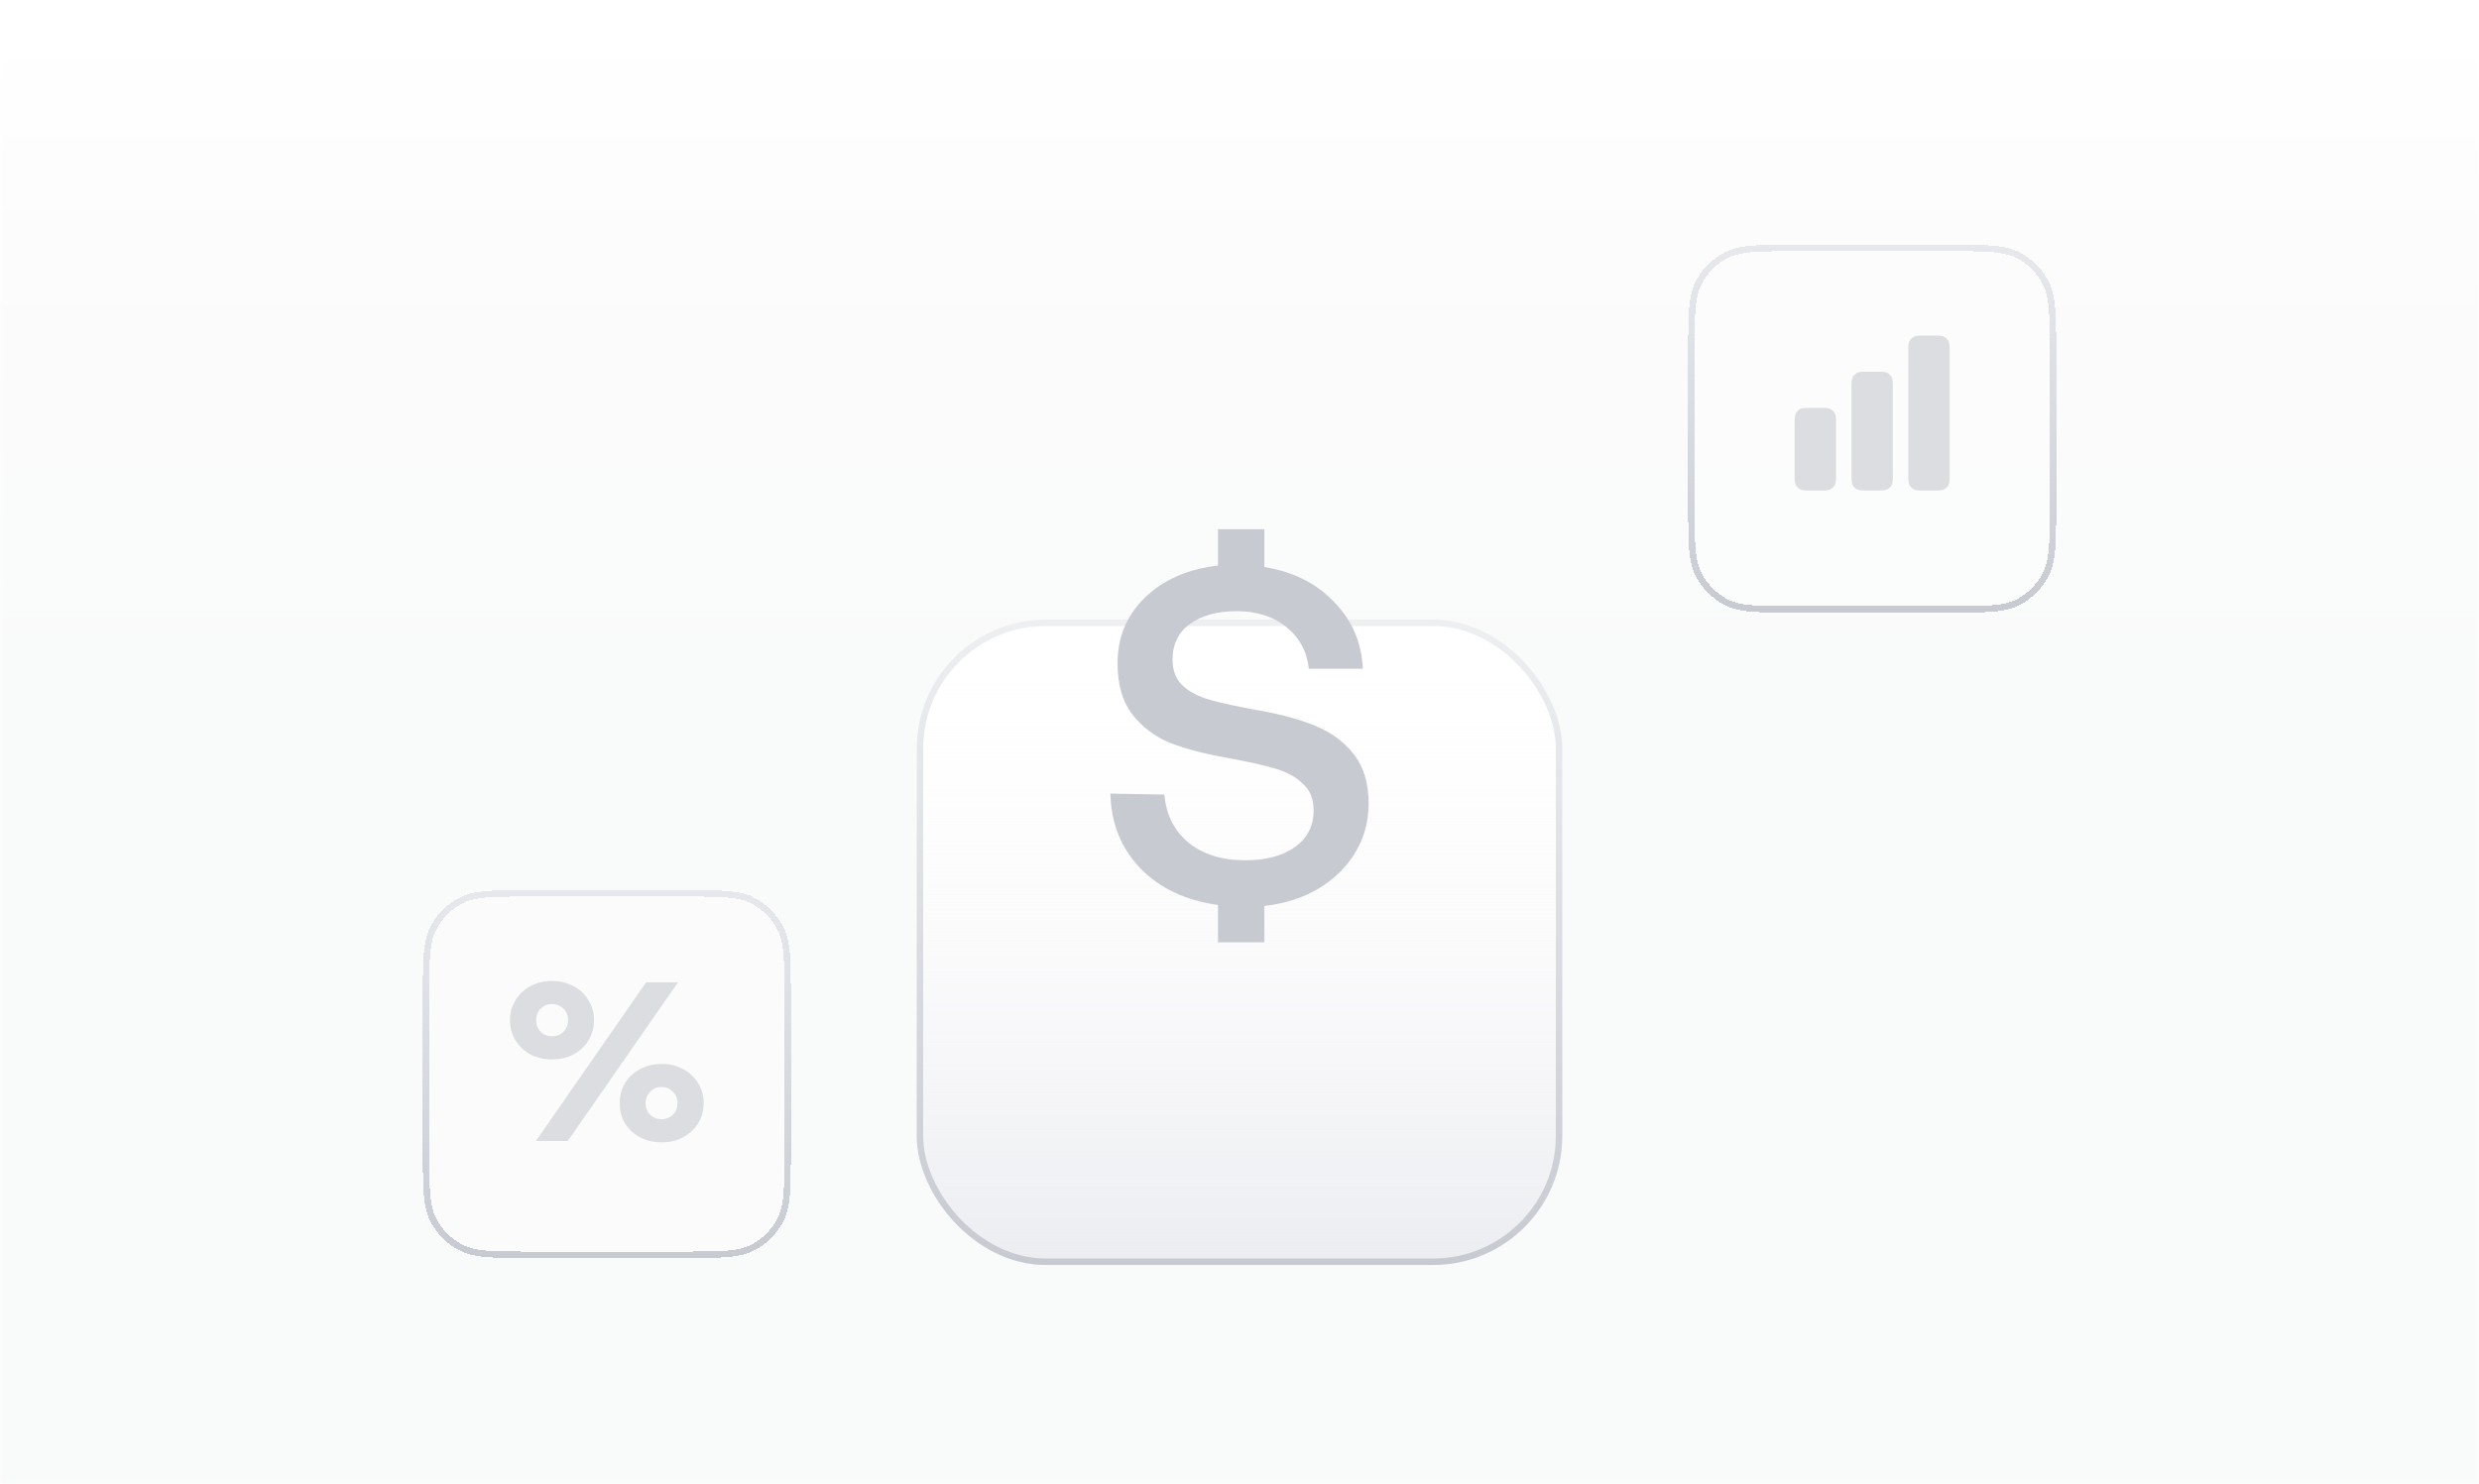 <svg xmlns="http://www.w3.org/2000/svg" fill="none" viewBox="0 0 384 230"><g clip-path="url(#dollar_svg__a)"><mask id="dollar_svg__c" width="384" height="320" x="0" y="-90" maskUnits="userSpaceOnUse" style="mask-type:alpha"><path fill="url(#dollar_svg__b)" d="M0-90h384v320H0z"/></mask><g mask="url(#dollar_svg__c)"><path fill="url(#dollar_svg__d)" d="M0-90h384v320H0z"/><g filter="url(#dollar_svg__e)"><path fill="#FDFDFD" fill-opacity=".01" fill-rule="evenodd" d="M246-9.8c0-11.39 0-17.085 2.252-21.42a20 20 0 0 1 8.529-8.528C261.115-42 266.81-42 278.2-42h35.6c11.39 0 17.085 0 21.419 2.252a20 20 0 0 1 8.529 8.528C346-26.884 346-21.19 346-9.8v35.6c0 11.39 0 17.085-2.252 21.42a20 20 0 0 1-8.529 8.528C330.885 58 325.19 58 313.8 58h-35.6c-11.39 0-17.085 0-21.419-2.252a20 20 0 0 1-8.529-8.529C246 42.885 246 37.19 246 25.8zm2.252 82.58C246 77.116 246 82.81 246 94.2v35.6c0 11.39 0 17.085 2.252 21.419a20 20 0 0 0 8.529 8.529C261.115 162 266.81 162 278.2 162h35.6c11.39 0 17.085 0 21.419-2.252a20 20 0 0 0 8.529-8.529C346 146.885 346 141.19 346 129.8V94.2c0-11.39 0-17.085-2.252-21.42a20 20 0 0 0-8.529-8.528C330.885 62 325.19 62 313.8 62h-35.6c-11.39 0-17.085 0-21.419 2.252a20 20 0 0 0-8.529 8.529m0 104.001C246 181.115 246 186.81 246 198.2v35.6c0 11.39 0 17.085 2.252 21.419a20 20 0 0 0 8.529 8.529C261.115 266 266.81 266 278.2 266h35.6c11.39 0 17.085 0 21.419-2.252a20 20 0 0 0 8.529-8.529C346 250.885 346 245.19 346 233.8v-35.6c0-11.39 0-17.085-2.252-21.419a20 20 0 0 0-8.529-8.529C330.885 166 325.19 166 313.8 166h-35.6c-11.39 0-17.085 0-21.419 2.252a20 20 0 0 0-8.529 8.529m-104 0C142 181.115 142 186.81 142 198.2v35.6c0 11.39 0 17.085 2.252 21.419a20 20 0 0 0 8.529 8.529C157.115 266 162.81 266 174.2 266h35.6c11.39 0 17.085 0 21.419-2.252a20 20 0 0 0 8.529-8.529C242 250.885 242 245.19 242 233.8v-35.6c0-11.39 0-17.085-2.252-21.419a20 20 0 0 0-8.529-8.529C226.885 166 221.19 166 209.8 166h-35.6c-11.39 0-17.085 0-21.419 2.252a20 20 0 0 0-8.529 8.529M142-9.8c0-11.39 0-17.085 2.252-21.42a20 20 0 0 1 8.529-8.528C157.115-42 162.81-42 174.2-42h35.6c11.39 0 17.085 0 21.419 2.252a20 20 0 0 1 8.529 8.528C242-26.884 242-21.19 242-9.8v35.6c0 11.39 0 17.085-2.252 21.42a20 20 0 0 1-8.529 8.528C226.885 58 221.19 58 209.8 58h-35.6c-11.39 0-17.085 0-21.419-2.252a20 20 0 0 1-8.529-8.529C142 42.885 142 37.19 142 25.8zm210.252 82.58C350 77.116 350 82.81 350 94.2v35.6c0 11.39 0 17.085 2.252 21.419a20 20 0 0 0 8.529 8.529C365.115 162 370.81 162 382.2 162h35.6c11.39 0 17.085 0 21.419-2.252a20 20 0 0 0 8.529-8.529C450 146.885 450 141.19 450 129.8V94.2c0-11.39 0-17.085-2.252-21.42a20 20 0 0 0-8.529-8.528C434.885 62 429.19 62 417.8 62h-35.6c-11.39 0-17.085 0-21.419 2.252a20 20 0 0 0-8.529 8.529M350 198.2c0-11.39 0-17.085 2.252-21.419a20 20 0 0 1 8.529-8.529C365.115 166 370.81 166 382.2 166h35.6c11.39 0 17.085 0 21.419 2.252a20 20 0 0 1 8.529 8.529C450 181.115 450 186.81 450 198.2v35.6c0 11.39 0 17.085-2.252 21.419a20 20 0 0 1-8.529 8.529C434.885 266 429.19 266 417.8 266h-35.6c-11.39 0-17.085 0-21.419-2.252a20 20 0 0 1-8.529-8.529C350 250.885 350 245.19 350 233.8zm2.252-229.42C350-26.885 350-21.19 350-9.8v35.6c0 11.39 0 17.085 2.252 21.42a20 20 0 0 0 8.529 8.528C365.115 58 370.81 58 382.2 58h35.6c11.39 0 17.085 0 21.419-2.252a20 20 0 0 0 8.529-8.529C450 42.885 450 37.19 450 25.8V-9.8c0-11.39 0-17.085-2.252-21.42a20 20 0 0 0-8.529-8.528C434.885-42 429.19-42 417.8-42h-35.6c-11.39 0-17.085 0-21.419 2.252a20 20 0 0 0-8.529 8.528M38 94.2c0-11.39 0-17.085 2.252-21.42a20 20 0 0 1 8.529-8.528C53.115 62 58.81 62 70.2 62h35.6c11.39 0 17.085 0 21.419 2.252a20 20 0 0 1 8.529 8.529C138 77.115 138 82.81 138 94.2v35.6c0 11.39 0 17.085-2.252 21.419a20 20 0 0 1-8.529 8.529C122.885 162 117.19 162 105.8 162H70.2c-11.39 0-17.085 0-21.42-2.252a20 20 0 0 1-8.528-8.529C38 146.885 38 141.19 38 129.8zm2.252 82.581C38 181.115 38 186.81 38 198.2v35.6c0 11.39 0 17.085 2.252 21.419a20 20 0 0 0 8.529 8.529C53.115 266 58.81 266 70.2 266h35.6c11.39 0 17.085 0 21.419-2.252a20 20 0 0 0 8.529-8.529C138 250.885 138 245.19 138 233.8v-35.6c0-11.39 0-17.085-2.252-21.419a20 20 0 0 0-8.529-8.529C122.885 166 117.19 166 105.8 166H70.2c-11.39 0-17.085 0-21.42 2.252a20 20 0 0 0-8.528 8.529M38-9.8c0-11.39 0-17.085 2.252-21.42a20 20 0 0 1 8.529-8.528C53.115-42 58.81-42 70.2-42h35.6c11.39 0 17.085 0 21.419 2.252a20 20 0 0 1 8.529 8.528C138-26.884 138-21.19 138-9.8v35.6c0 11.39 0 17.085-2.252 21.42a20 20 0 0 1-8.529 8.528C122.885 58 117.19 58 105.8 58H70.2c-11.39 0-17.085 0-21.42-2.252a20 20 0 0 1-8.528-8.529C38 42.885 38 37.19 38 25.8zM-63.748 72.78C-66 77.116-66 82.81-66 94.2v35.6c0 11.39 0 17.085 2.252 21.419a20 20 0 0 0 8.529 8.529C-50.885 162-45.19 162-33.8 162H1.8c11.39 0 17.085 0 21.42-2.252a20 20 0 0 0 8.528-8.529C34 146.885 34 141.19 34 129.8V94.2c0-11.39 0-17.085-2.252-21.42a20 20 0 0 0-8.529-8.528C18.886 62 13.19 62 1.8 62h-35.6c-11.39 0-17.085 0-21.42 2.252a20 20 0 0 0-8.528 8.529M-66 198.2c0-11.39 0-17.085 2.252-21.419a20 20 0 0 1 8.529-8.529C-50.885 166-45.19 166-33.8 166H1.8c11.39 0 17.085 0 21.42 2.252a20 20 0 0 1 8.528 8.529C34 181.115 34 186.81 34 198.2v35.6c0 11.39 0 17.085-2.252 21.419a20 20 0 0 1-8.529 8.529C18.886 266 13.19 266 1.8 266h-35.6c-11.39 0-17.085 0-21.42-2.252a20 20 0 0 1-8.528-8.529C-66 250.885-66 245.19-66 233.8zm2.252-229.42C-66-26.885-66-21.19-66-9.8v35.6c0 11.39 0 17.085 2.252 21.42a20 20 0 0 0 8.529 8.528C-50.885 58-45.19 58-33.8 58H1.8c11.39 0 17.085 0 21.42-2.252a20 20 0 0 0 8.528-8.529C34 42.885 34 37.19 34 25.8V-9.8c0-11.39 0-17.085-2.252-21.42a20 20 0 0 0-8.529-8.528C18.886-42 13.19-42 1.8-42h-35.6c-11.39 0-17.085 0-21.42 2.252a20 20 0 0 0-8.528 8.528" clip-rule="evenodd"/></g></g><g filter="url(#dollar_svg__f)"><rect width="100" height="100" x="142" y="62" fill="#fff" rx="20"/><rect width="100" height="100" x="142" y="62" fill="url(#dollar_svg__g)" rx="20"/><rect width="99" height="99" x="142.5" y="62.5" stroke="url(#dollar_svg__h)" rx="19.5"/></g><g filter="url(#dollar_svg__i)"><path fill="#C7CAD1" d="M195.111 108.095q5.037.892 8.667 2.38t5.926 4.389 2.296 7.662q0 4.165-2.074 7.587-2 3.347-5.704 5.579-3.63 2.157-8.37 2.678V144h-7.185v-5.779q-7.556-1.04-12.074-5.728-4.444-4.686-4.593-11.529l8.37.148q.37 4.613 3.704 7.439 3.408 2.752 8.815 2.752 4.74 0 7.63-2.008 2.962-2.083 2.962-5.728 0-2.604-1.629-4.091-1.556-1.562-4.296-2.381-2.742-.817-7.704-1.71-5.037-.894-8.667-2.306-3.555-1.488-5.852-4.464-2.222-2.975-2.222-7.81 0-6.1 4.222-10.191 4.297-4.166 11.334-4.984V80h7.185v5.853q6.741 1.116 10.815 5.43 4.148 4.24 4.444 10.34h-8.37q-.445-4.017-3.482-6.472-3.036-2.454-7.703-2.454-4.52 0-7.26 2.008-2.666 1.934-2.666 5.505 0 2.529 1.555 4.017 1.63 1.487 4.296 2.231t7.63 1.637"/></g><g filter="url(#dollar_svg__j)" shape-rendering="crispEdges"><path fill="#FDFDFD" fill-opacity=".42" d="M262 50.1c0-5.695 0-8.542 1.126-10.71a10 10 0 0 1 4.264-4.264C269.558 34 272.405 34 278.1 34h23.8c5.695 0 8.542 0 10.71 1.126a10 10 0 0 1 4.264 4.264C318 41.558 318 44.405 318 50.1v23.8c0 5.695 0 8.542-1.126 10.71a10 10 0 0 1-4.264 4.264C310.442 90 307.595 90 301.9 90h-23.8c-5.695 0-8.542 0-10.71-1.126a10 10 0 0 1-4.264-4.264C262 82.442 262 79.595 262 73.9z"/><path stroke="url(#dollar_svg__k)" d="M262 50.1c0-5.695 0-8.542 1.126-10.71a10 10 0 0 1 4.264-4.264C269.558 34 272.405 34 278.1 34h23.8c5.695 0 8.542 0 10.71 1.126a10 10 0 0 1 4.264 4.264C318 41.558 318 44.405 318 50.1v23.8c0 5.695 0 8.542-1.126 10.71a10 10 0 0 1-4.264 4.264C310.442 90 307.595 90 301.9 90h-23.8c-5.695 0-8.542 0-10.71-1.126a10 10 0 0 1-4.264-4.264C262 82.442 262 79.595 262 73.9z"/></g><g fill="#DBDDE1" filter="url(#dollar_svg__l)"><path d="M295.78 50.862c-.18.347-.18.803-.18 1.714v18.848c0 .911 0 1.367.18 1.714.152.292.39.53.682.682.347.18.803.18 1.714.18h1.248c.911 0 1.367 0 1.714-.18.292-.152.53-.39.682-.682.18-.347.18-.803.18-1.714V52.576c0-.911 0-1.367-.18-1.714a1.6 1.6 0 0 0-.682-.682c-.347-.18-.803-.18-1.714-.18h-1.248c-.911 0-1.367 0-1.714.18-.292.152-.53.39-.682.682M286.8 58.176c0-.911 0-1.367.18-1.714.152-.292.39-.53.682-.682.347-.18.803-.18 1.714-.18h1.248c.911 0 1.367 0 1.714.18.292.152.53.39.682.682.18.347.18.803.18 1.714v13.248c0 .911 0 1.367-.18 1.714-.152.292-.39.53-.682.682-.347.18-.803.18-1.714.18h-1.248c-.911 0-1.367 0-1.714-.18a1.6 1.6 0 0 1-.682-.682c-.18-.347-.18-.803-.18-1.714zM278 63.776c0-.911 0-1.367.18-1.714.152-.292.39-.53.682-.682.347-.18.803-.18 1.714-.18h1.248c.911 0 1.367 0 1.714.18.292.152.53.39.682.682.18.347.18.803.18 1.714v7.648c0 .911 0 1.367-.18 1.714-.152.292-.39.53-.682.682-.347.18-.803.18-1.714.18h-1.248c-.911 0-1.367 0-1.714-.18a1.6 1.6 0 0 1-.682-.682c-.18-.347-.18-.803-.18-1.714z"/></g><g filter="url(#dollar_svg__m)" shape-rendering="crispEdges"><path fill="#FDFDFD" fill-opacity=".42" d="M66 150.1c0-5.695 0-8.542 1.126-10.71a10 10 0 0 1 4.264-4.264C73.558 134 76.405 134 82.1 134h23.8c5.695 0 8.542 0 10.71 1.126a10 10 0 0 1 4.264 4.264C122 141.558 122 144.405 122 150.1v23.8c0 5.695 0 8.542-1.126 10.71a10 10 0 0 1-4.264 4.264C114.442 190 111.595 190 105.9 190H82.1c-5.695 0-8.542 0-10.71-1.126a10 10 0 0 1-4.264-4.264C66 182.442 66 179.595 66 173.9z"/><path stroke="url(#dollar_svg__n)" d="M66 150.1c0-5.695 0-8.542 1.126-10.71a10 10 0 0 1 4.264-4.264C73.558 134 76.405 134 82.1 134h23.8c5.695 0 8.542 0 10.71 1.126a10 10 0 0 1 4.264 4.264C122 141.558 122 144.405 122 150.1v23.8c0 5.695 0 8.542-1.126 10.71a10 10 0 0 1-4.264 4.264C114.442 190 111.595 190 105.9 190H82.1c-5.695 0-8.542 0-10.71-1.126a10 10 0 0 1-4.264-4.264C66 182.442 66 179.595 66 173.9z"/></g><g filter="url(#dollar_svg__o)"><path fill="#DBDDE1" d="M79 156.074q0-1.72.853-3.089a5.87 5.87 0 0 1 2.31-2.177q1.494-.808 3.342-.808t3.341.808q1.493.772 2.31 2.177.854 1.368.853 3.089 0 1.72-.853 3.125-.818 1.37-2.31 2.177-1.493.773-3.341.773t-3.341-.773a6.2 6.2 0 0 1-2.31-2.177Q79 157.795 79 156.074m4.017 18.715 17.061-24.578h4.941l-17.062 24.578zm4.976-18.715q0-1.088-.711-1.79-.71-.703-1.777-.703-1.03 0-1.742.703-.71.702-.71 1.79t.71 1.791q.71.702 1.742.702 1.065 0 1.777-.702.71-.702.71-1.791m7.998 12.852q0-1.72.817-3.09a5.8 5.8 0 0 1 2.346-2.177q1.493-.808 3.341-.808t3.306.808a5.8 5.8 0 0 1 2.346 2.177q.853 1.37.853 3.09t-.853 3.125q-.853 1.368-2.346 2.177-1.458.772-3.306.772t-3.341-.772q-1.493-.809-2.346-2.177-.818-1.405-.818-3.125m8.957 0q0-1.054-.711-1.756a2.33 2.33 0 0 0-1.742-.737q-1.066 0-1.777.737-.711.702-.711 1.756 0 1.088.711 1.79.71.703 1.777.703 1.03 0 1.742-.703.711-.702.711-1.79"/></g></g><defs><filter id="dollar_svg__e" width="516" height="310" x="-66" y="-42" color-interpolation-filters="sRGB" filterUnits="userSpaceOnUse"><feFlood flood-opacity="0" result="BackgroundImageFix"/><feBlend in="SourceGraphic" in2="BackgroundImageFix" result="shape"/><feColorMatrix in="SourceAlpha" result="hardAlpha" values="0 0 0 0 0 0 0 0 0 0 0 0 0 0 0 0 0 0 127 0"/><feOffset dy="2"/><feGaussianBlur stdDeviation="5"/><feComposite in2="hardAlpha" k2="-1" k3="1" operator="arithmetic"/><feColorMatrix values="0 0 0 0 0 0 0 0 0 0 0 0 0 0 0 0 0 0 0.1 0"/><feBlend in2="shape" result="effect1_innerShadow_10103_19282"/></filter><filter id="dollar_svg__f" width="168" height="168" x="108" y="45" color-interpolation-filters="sRGB" filterUnits="userSpaceOnUse"><feFlood flood-opacity="0" result="BackgroundImageFix"/><feColorMatrix in="SourceAlpha" result="hardAlpha" values="0 0 0 0 0 0 0 0 0 0 0 0 0 0 0 0 0 0 127 0"/><feOffset dy="7"/><feGaussianBlur stdDeviation="3.5"/><feComposite in2="hardAlpha" operator="out"/><feColorMatrix values="0 0 0 0 0.503 0 0 0 0 0.522 0 0 0 0 0.558 0 0 0 0.1 0"/><feBlend in2="BackgroundImageFix" result="effect1_dropShadow_10103_19282"/><feColorMatrix in="SourceAlpha" result="hardAlpha" values="0 0 0 0 0 0 0 0 0 0 0 0 0 0 0 0 0 0 127 0"/><feOffset dy="10"/><feGaussianBlur stdDeviation="6"/><feComposite in2="hardAlpha" operator="out"/><feColorMatrix values="0 0 0 0 0.434 0 0 0 0 0.453 0 0 0 0 0.491 0 0 0 0.1 0"/><feBlend in2="effect1_dropShadow_10103_19282" result="effect2_dropShadow_10103_19282"/><feColorMatrix in="SourceAlpha" result="hardAlpha" values="0 0 0 0 0 0 0 0 0 0 0 0 0 0 0 0 0 0 127 0"/><feOffset dy="17"/><feGaussianBlur stdDeviation="17"/><feComposite in2="hardAlpha" operator="out"/><feColorMatrix values="0 0 0 0 0.434 0 0 0 0 0.453 0 0 0 0 0.491 0 0 0 0.1 0"/><feBlend in2="effect2_dropShadow_10103_19282" result="effect3_dropShadow_10103_19282"/><feBlend in="SourceGraphic" in2="effect3_dropShadow_10103_19282" result="shape"/></filter><filter id="dollar_svg__i" width="46" height="70" x="169" y="78" color-interpolation-filters="sRGB" filterUnits="userSpaceOnUse"><feFlood flood-opacity="0" result="BackgroundImageFix"/><feColorMatrix in="SourceAlpha" result="hardAlpha" values="0 0 0 0 0 0 0 0 0 0 0 0 0 0 0 0 0 0 127 0"/><feOffset dy="1"/><feGaussianBlur stdDeviation="1.5"/><feComposite in2="hardAlpha" operator="out"/><feColorMatrix values="0 0 0 0 1 0 0 0 0 1 0 0 0 0 1 0 0 0 0.56 0"/><feBlend in2="BackgroundImageFix" result="effect1_dropShadow_10103_19282"/><feBlend in="SourceGraphic" in2="effect1_dropShadow_10103_19282" result="shape"/><feColorMatrix in="SourceAlpha" result="hardAlpha" values="0 0 0 0 0 0 0 0 0 0 0 0 0 0 0 0 0 0 127 0"/><feOffset dy="1"/><feGaussianBlur stdDeviation="1"/><feComposite in2="hardAlpha" k2="-1" k3="1" operator="arithmetic"/><feColorMatrix values="0 0 0 0 0 0 0 0 0 0 0 0 0 0 0 0 0 0 0.25 0"/><feBlend in2="shape" result="effect2_innerShadow_10103_19282"/></filter><filter id="dollar_svg__j" width="77.632" height="77.632" x="251.184" y="27.605" color-interpolation-filters="sRGB" filterUnits="userSpaceOnUse"><feFlood flood-opacity="0" result="BackgroundImageFix"/><feGaussianBlur in="BackgroundImageFix" stdDeviation="2.579"/><feComposite in2="SourceAlpha" operator="in" result="effect1_backgroundBlur_10103_19282"/><feColorMatrix in="SourceAlpha" result="hardAlpha" values="0 0 0 0 0 0 0 0 0 0 0 0 0 0 0 0 0 0 127 0"/><feOffset dy="4.421"/><feGaussianBlur stdDeviation="5.158"/><feComposite in2="hardAlpha" operator="out"/><feColorMatrix values="0 0 0 0 0.18 0 0 0 0 0.192 0 0 0 0 0.22 0 0 0 0.14 0"/><feBlend in2="effect1_backgroundBlur_10103_19282" result="effect2_dropShadow_10103_19282"/><feBlend in="SourceGraphic" in2="effect2_dropShadow_10103_19282" result="shape"/></filter><filter id="dollar_svg__l" width="28" height="28" x="276" y="49" color-interpolation-filters="sRGB" filterUnits="userSpaceOnUse"><feFlood flood-opacity="0" result="BackgroundImageFix"/><feColorMatrix in="SourceAlpha" result="hardAlpha" values="0 0 0 0 0 0 0 0 0 0 0 0 0 0 0 0 0 0 127 0"/><feOffset dy="1"/><feGaussianBlur stdDeviation="1"/><feComposite in2="hardAlpha" operator="out"/><feColorMatrix values="0 0 0 0 1 0 0 0 0 1 0 0 0 0 1 0 0 0 0.56 0"/><feBlend in2="BackgroundImageFix" result="effect1_dropShadow_10103_19282"/><feBlend in="SourceGraphic" in2="effect1_dropShadow_10103_19282" result="shape"/><feColorMatrix in="SourceAlpha" result="hardAlpha" values="0 0 0 0 0 0 0 0 0 0 0 0 0 0 0 0 0 0 127 0"/><feOffset dy="1"/><feGaussianBlur stdDeviation="1"/><feComposite in2="hardAlpha" k2="-1" k3="1" operator="arithmetic"/><feColorMatrix values="0 0 0 0 0 0 0 0 0 0 0 0 0 0 0 0 0 0 0.1 0"/><feBlend in2="shape" result="effect2_innerShadow_10103_19282"/></filter><filter id="dollar_svg__m" width="77.632" height="77.632" x="55.184" y="127.605" color-interpolation-filters="sRGB" filterUnits="userSpaceOnUse"><feFlood flood-opacity="0" result="BackgroundImageFix"/><feGaussianBlur in="BackgroundImageFix" stdDeviation="2.579"/><feComposite in2="SourceAlpha" operator="in" result="effect1_backgroundBlur_10103_19282"/><feColorMatrix in="SourceAlpha" result="hardAlpha" values="0 0 0 0 0 0 0 0 0 0 0 0 0 0 0 0 0 0 127 0"/><feOffset dy="4.421"/><feGaussianBlur stdDeviation="5.158"/><feComposite in2="hardAlpha" operator="out"/><feColorMatrix values="0 0 0 0 0.18 0 0 0 0 0.192 0 0 0 0 0.22 0 0 0 0.14 0"/><feBlend in2="effect1_backgroundBlur_10103_19282" result="effect2_dropShadow_10103_19282"/><feBlend in="SourceGraphic" in2="effect2_dropShadow_10103_19282" result="shape"/></filter><filter id="dollar_svg__o" width="34" height="29" x="77" y="149" color-interpolation-filters="sRGB" filterUnits="userSpaceOnUse"><feFlood flood-opacity="0" result="BackgroundImageFix"/><feColorMatrix in="SourceAlpha" result="hardAlpha" values="0 0 0 0 0 0 0 0 0 0 0 0 0 0 0 0 0 0 127 0"/><feOffset dy="1"/><feGaussianBlur stdDeviation="1"/><feComposite in2="hardAlpha" operator="out"/><feColorMatrix values="0 0 0 0 1 0 0 0 0 1 0 0 0 0 1 0 0 0 0.56 0"/><feBlend in2="BackgroundImageFix" result="effect1_dropShadow_10103_19282"/><feBlend in="SourceGraphic" in2="effect1_dropShadow_10103_19282" result="shape"/><feColorMatrix in="SourceAlpha" result="hardAlpha" values="0 0 0 0 0 0 0 0 0 0 0 0 0 0 0 0 0 0 127 0"/><feOffset dy="1"/><feGaussianBlur stdDeviation="1"/><feComposite in2="hardAlpha" k2="-1" k3="1" operator="arithmetic"/><feColorMatrix values="0 0 0 0 0 0 0 0 0 0 0 0 0 0 0 0 0 0 0.1 0"/><feBlend in2="shape" result="effect2_innerShadow_10103_19282"/></filter><linearGradient id="dollar_svg__b" x1="192" x2="192" y1="-90" y2="230" gradientUnits="userSpaceOnUse"><stop offset=".293" stop-color="#F9F9F9" stop-opacity="0"/><stop offset=".409" stop-color="#F9F9F9" stop-opacity=".54"/><stop offset=".626" stop-color="#F4F4F4"/></linearGradient><linearGradient id="dollar_svg__d" x1="216.5" x2="216.5" y1="230" y2="-90" gradientUnits="userSpaceOnUse"><stop stop-color="#F9FAFA"/><stop offset="1" stop-color="#F9F9F9"/></linearGradient><linearGradient id="dollar_svg__g" x1="192" x2="192" y1="162" y2="62" gradientUnits="userSpaceOnUse"><stop stop-color="#ECEDF1"/><stop offset="1" stop-color="#fff" stop-opacity="0"/></linearGradient><linearGradient id="dollar_svg__h" x1="192" x2="192" y1="62" y2="162" gradientUnits="userSpaceOnUse"><stop stop-color="#EEEFF1"/><stop offset="1" stop-color="#C7CAD1"/></linearGradient><linearGradient id="dollar_svg__k" x1="290" x2="290" y1="-6" y2="90" gradientUnits="userSpaceOnUse"><stop stop-color="#E0E4EB" stop-opacity=".28"/><stop offset="1" stop-color="#C7CAD1"/></linearGradient><linearGradient id="dollar_svg__n" x1="94" x2="94" y1="94" y2="190" gradientUnits="userSpaceOnUse"><stop stop-color="#E0E4EB" stop-opacity=".28"/><stop offset="1" stop-color="#C7CAD1"/></linearGradient><clipPath id="dollar_svg__a"><path fill="#fff" d="M0 0h384v230H0z"/></clipPath></defs></svg>